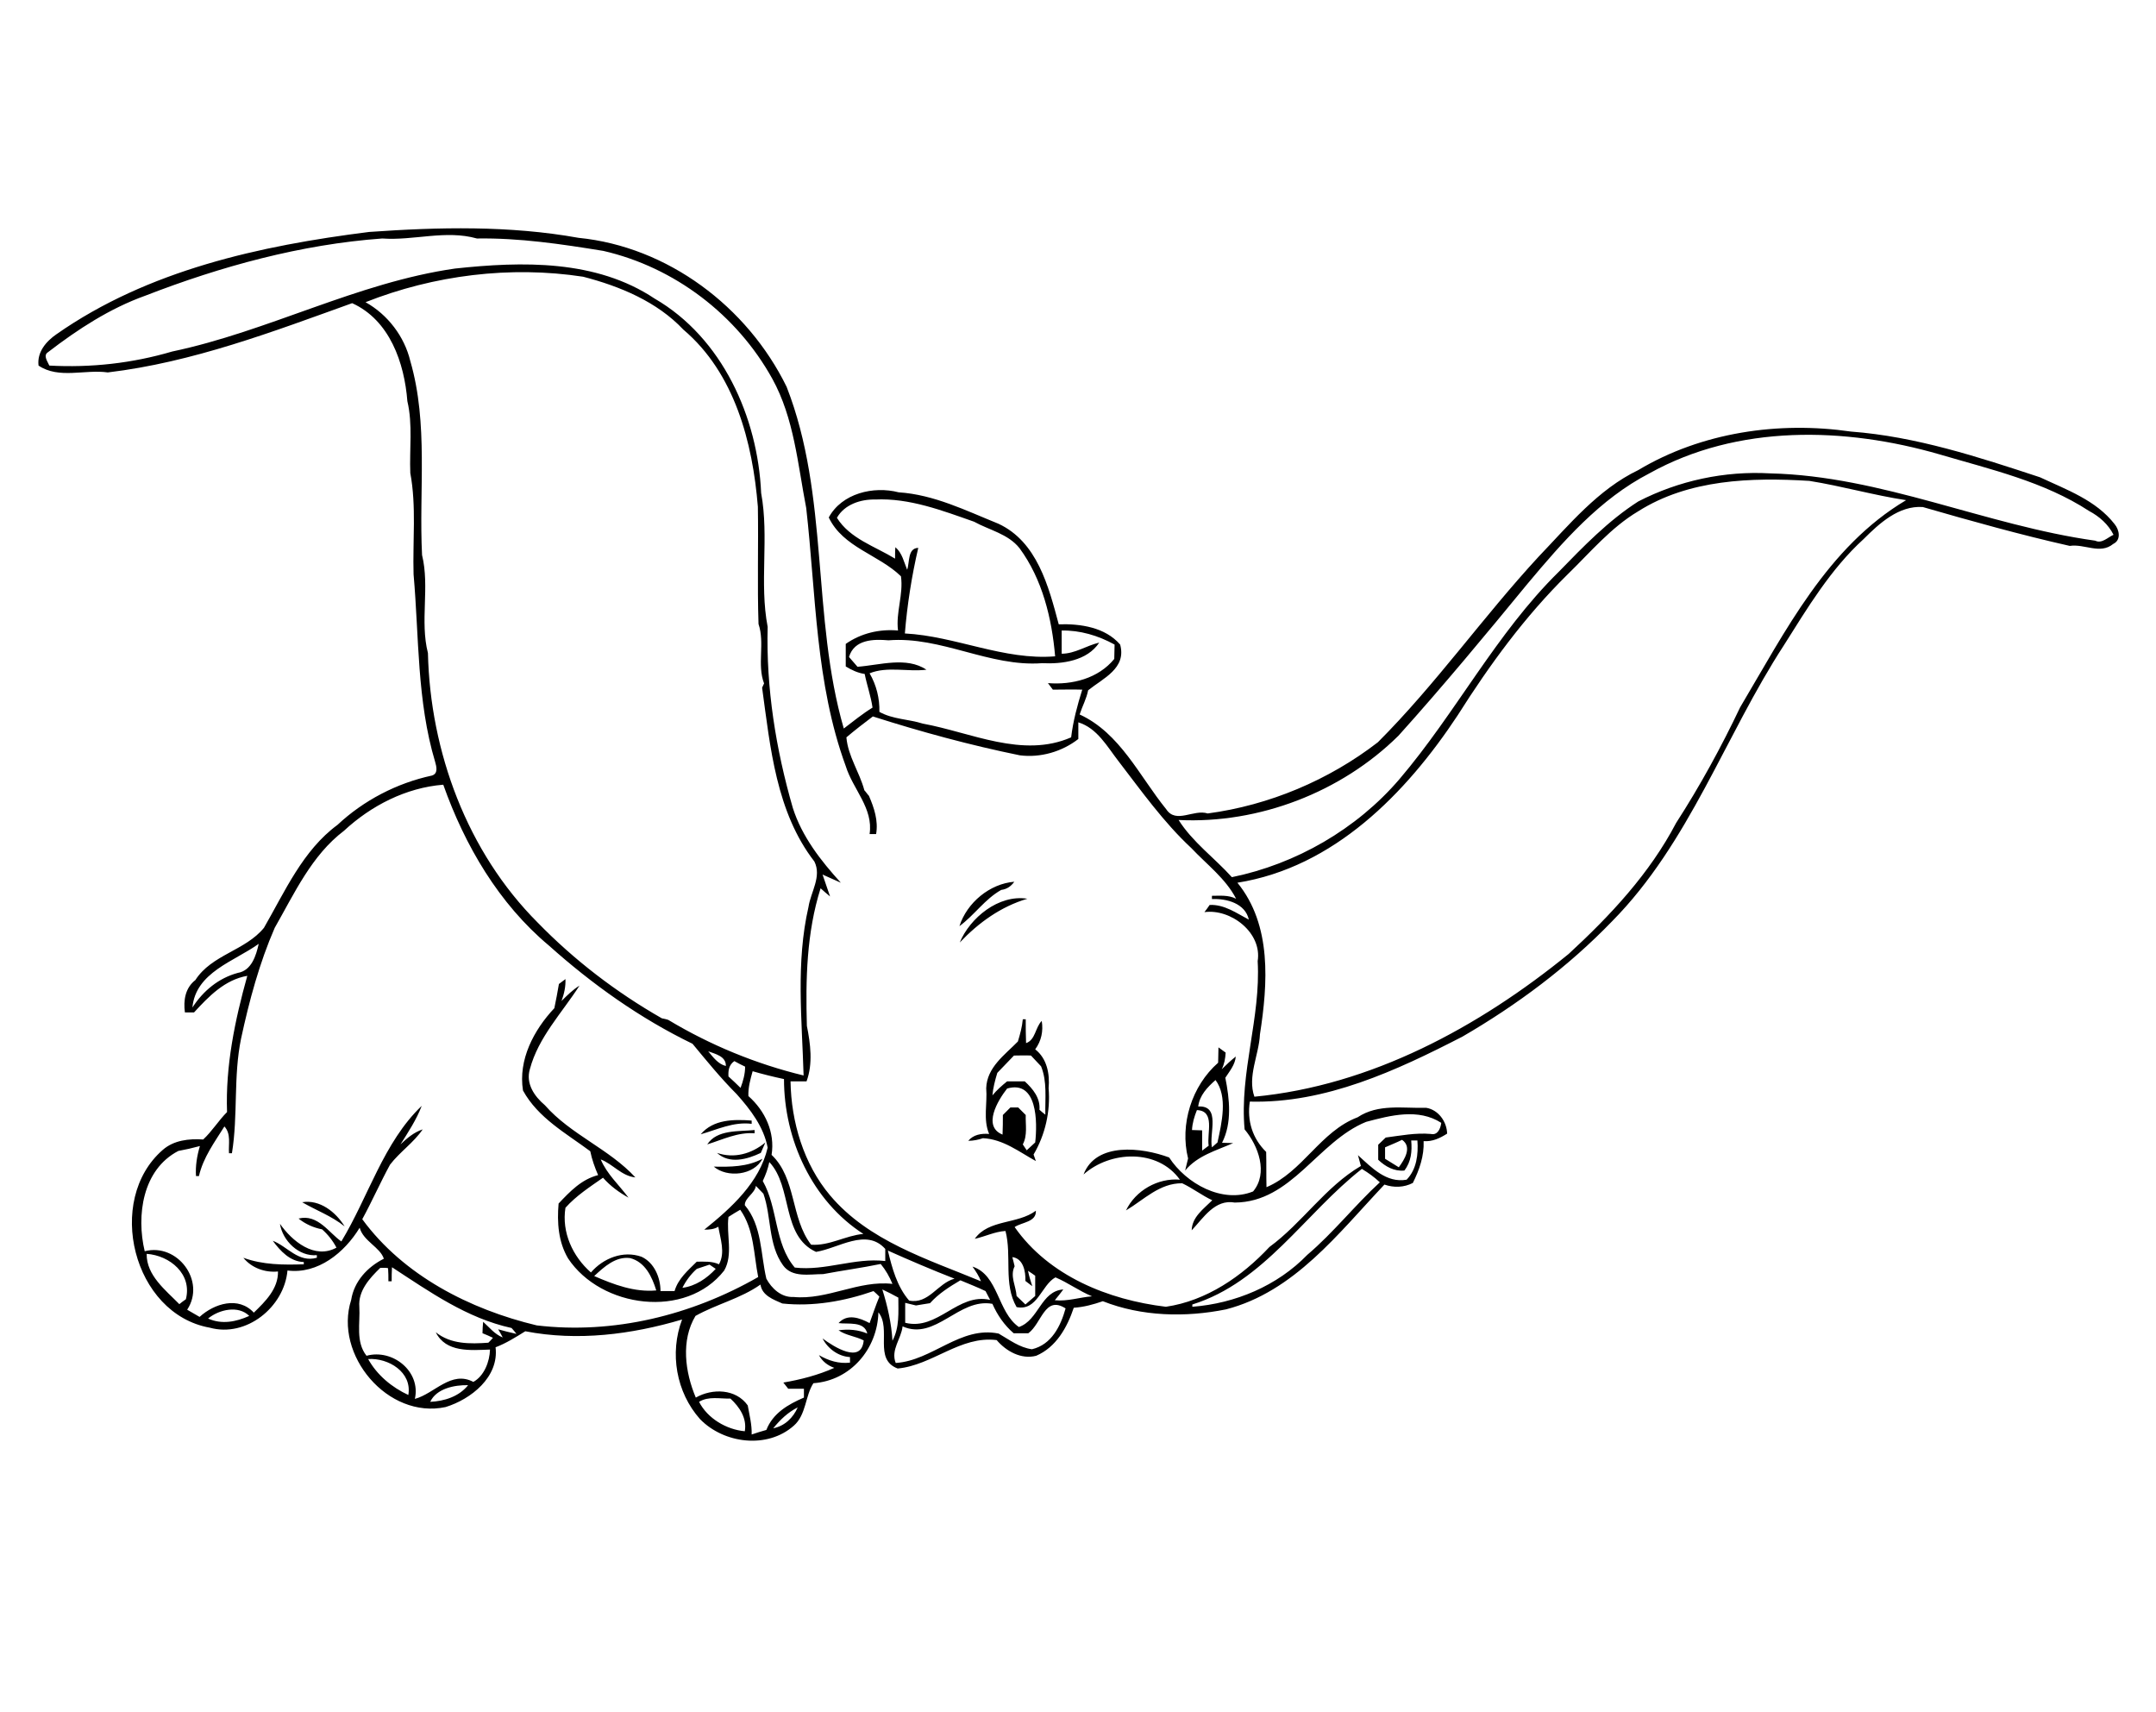 <?xml version="1.0" encoding="utf-8"?>
<!-- Generator: Adobe Illustrator 21.0.2, SVG Export Plug-In . SVG Version: 6.00 Build 0)  -->
<svg version="1.2" baseProfile="tiny" id="Layer_1" xmlns="http://www.w3.org/2000/svg" xmlns:xlink="http://www.w3.org/1999/xlink"
	 x="0px" y="0px" viewBox="0 0 660 524" overflow="scroll" xml:space="preserve">
<path d="M92.5,368c5.4-0.9,10.3,3,13,7.4C101.5,372.2,96.8,370.5,92.5,368 M218.5,357.1c5.1,0.1,10.2,0.1,14.9-2.4
	C230.8,359.8,222.6,360.6,218.5,357.1 M219.5,352.9c5.2,1.8,10.6,0.3,14.8-3.2c-0.5,1.1-0.9,2.1-1.4,3.2
	C228.7,354.9,223.3,356.4,219.5,352.9 M216.5,350.3c3-4.6,9.6-3.9,14.5-4.4l0,1C225.9,346.5,221.3,348.8,216.5,350.3 M214.5,347.2
	c3.9-4.6,10.1-4.6,15.6-4.2v1C224.5,343.3,219.5,345.8,214.5,347.2 M366.4,339.8c-0.8,2-1.4,4-1.5,6.1c0.8,0,2.3,0.1,3.1,0.1
	c0,2,0,4.1,0,6.2c0.5-0.4,1.5-1.1,2-1.5C369.4,346.9,372.1,340,366.4,339.8 M366.8,338.7c7-0.4,3.3,8.3,4.2,12.5
	c0.4-0.4,1.3-1.1,1.7-1.5c1.3-6,3.2-14-0.6-19.1C369.6,332.8,367.2,335.3,366.8,338.7 M373,320.6c0.5,0.4,1.7,1.2,2.2,1.6
	c-0.1,1.8-0.4,3.5-1.2,5.1c1.4-1.4,2.8-2.7,4.3-3.9c-0.2,2.5-1.9,4.5-3.2,6.5c1.3,6.5,2.1,13.8-1,19.9c0.9,0,2.5,0.1,3.4,0.1
	c-5.2,2.3-10.9,3.8-14.7,8.4c0.3-1.2,0.6-2.5,0.9-3.7c-2.6-10.4,1.1-22.2,9.2-29.3C372.9,323.9,373,322.3,373,320.6 M308.3,333.2
	c-2.9,3.7-7.6,11.6-1.4,14.1c0.1-2,0.1-4,0.1-6c0.8-0.8,1.5-1.5,2.3-2.3c0.6,0,1.8,0,2.4,0c0.8,0.8,1.5,1.5,2.3,2.3
	c-0.1,3,0.6,6.2-0.9,9c0.3,0.5,0.9,1.3,1.2,1.8c0.9-0.8,1.7-1.6,2.6-2.4C317.6,343.5,317.6,330.5,308.3,333.2 M310.4,323.1
	c-1.7,1.8-3.4,3.5-5.1,5.3c-0.7,2.3-1.3,4.6-1.5,6.9c1.3-1.6,2.9-3,4.5-4.3c1.8,0,3.6,0,5.4,0c2.5,2.3,4.8,5.1,4.5,8.7
	c0.4,0.4,1.3,1.1,1.8,1.5c-0.1-5,0.6-10.1-1.3-14.8c-1-1.1-2.1-2.2-3.1-3.3C313.9,323,312.1,323.1,310.4,323.1 M313.1,312l0.9,0
	c0,2.4,0,4.9,0.1,7.3c2.9-1,2.8-4.8,4.8-6.8c0.5,3.1-0.1,6.1-2,8.7c3.6,2.8,4.5,7.5,4.1,11.9c0.6,7-1,14.2-4.6,20.3
	c0.2,0.5,0.5,1.5,0.7,2c-5.1-2.8-10-6.7-16.2-7c-1.4,0.5-3,0.8-4.5,0.8c1.6-1.9,4-2.3,6.4-2.1c-1.9-4.4-0.5-9.4-0.9-14
	c0.2-6.4,5.7-10.2,9.7-14.3C312.3,316.5,312.9,314.3,313.1,312 M293.8,288.5c3.1-7.5,11.9-14.8,20.7-13.4
	C306.4,277.5,299.6,282.4,293.8,288.5 M293.7,283.5c2.3-7.2,9.3-13,16.8-13.6c-1,1.4-2.3,2.3-4,2.5
	C301.5,275.2,298.3,280.1,293.7,283.5 M236.7,437.2c3.5-0.7,6.1-3.2,7.5-6.4C241.2,432.3,238.8,434.6,236.7,437.2 M214,429.1
	c2.6,5.1,8.4,8.5,14,9c0.7-4-1.6-7.4-4.4-10C220.4,428.2,216.9,427.3,214,429.1 M131.7,429.1c4.3-0.2,8.8-1.6,11.6-5.1
	C139.2,423.9,133.6,425,131.7,429.1 M112.7,416c2.7,4.9,7.3,8.7,12.3,11C126.2,420,118.9,415.6,112.7,416 M63.7,403.6
	c4.2,1.9,8.6,1,12.6-0.8C73,399.5,67.1,400.8,63.7,403.6 M276.3,406c-0.4,3.8-3.7,7.2-2.1,11.2c11.2-0.7,19.8-11.4,31.5-9
	c3.3,1.9,6.4,4.3,10.2,4.8c6-1.4,8.8-7.1,10.3-12.5c-6.4-4.1-7.3,4.6-11.4,7.6c-1.5,0-3,0-4.5,0c-2.9-2.5-5-5.6-6.5-9
	C293.5,397.2,286.4,410.5,276.3,406 M270.1,394.7c1.6,5.1,2.8,10.4,3.1,15.7c2.2-4.1,1.8-8.7,1.8-13.2
	C273.4,396.3,271.8,395.5,270.1,394.7 M212.9,402.8c-4.5,7.5-3.2,17.2,0.1,25c5.1-2.9,12.3-2.7,15.9,2.4c0.5,2.9,1.3,5.8,1.2,8.9
	c1.5-0.5,3-1,4.5-1.4c2-5.1,6.6-7.8,11.5-9.9c0-0.7,0-2,0-2.7c-1.6,0-3.2,0-4.8,0c-0.4-0.5-1.1-1.4-1.5-1.9
	c5.3-0.9,10.7-2.3,15.6-4.5c-2-0.7-3.7-2-4.7-3.9c2.9,1.7,6.1,2.7,9.5,2.3c0-0.4,0-1.3,0-1.7c-3.6-0.2-6.8-2.6-8.4-5.7
	c3.4,2.5,11.9,8,12.6,0.6c-2.5-1.3-5.4-1.5-7.7-3.1c3-0.4,6-0.2,8.8,1c-0.9-3.9-5.9-2.8-8.8-3.2c2.7-3,6.5-1.6,9.5,0
	c1-2.7,1.9-5.5,3-8.1c-0.6-0.6-1.2-1.2-1.8-1.7c-8.9,3.1-18.5,4.8-27.9,3.8c-2.7-1.2-6.2-2.4-6.7-5.8
	C226.7,397.5,219.3,399.2,212.9,402.8 M284.7,398.9c-1.5,0.2-2.9,0.5-4.3,0.7c-1.1-0.3-2.2-0.5-3.3-0.8c0,2,0,4.1,0,6.1
	c10,2.5,16.1-9.3,26-7c-0.5-0.9-0.9-1.8-1.4-2.7c-2.5-1.2-5.1-2.2-7.7-3.3C290.6,393.9,287.3,396,284.7,398.9 M116.4,388.1
	c-3.2,3.1-6.8,7-6.4,11.9c0.3,5-1.2,10.7,2.2,15c8-2.2,16.7,4.8,14.8,13.2c6-1.6,11.1-8.8,17.9-5.2c3.3-1.8,5-6.2,5.1-9.9
	c-5.9,0.2-13.5,1-16.6-5.3c4.6,3.7,10.5,3.6,16.1,3.2c0.4-0.4,1.1-1.1,1.4-1.5c-1.1-0.5-2.1-1-3.2-1.4c0-0.9,0.1-2.6,0.2-3.5
	c1.9,1.7,3.5,3.8,6,4.8c-0.3-0.6-1-1.9-1.4-2.5c1.8,0.5,3.7,1,5.6,1.4c-0.4-0.5-1.1-1.4-1.5-1.8c-13.7-3-25.1-11.1-36.6-18.6
	c-0.1,1.4-0.1,2.9-0.1,4.3l-1,0c0-1.3,0-2.7-0.1-4C118.3,388,117,388.1,116.4,388.1 M213.3,388.4c-1.8,1.6-3.3,3.6-4.4,5.8
	c4-0.5,7.5-2.9,10.2-5.8c-0.5-0.3-1.4-1-1.9-1.3C215.9,387.5,214.6,388,213.3,388.4 M309.9,384.8c0.2,0.9,0.5,1.8,0.7,2.8
	c-1.5,3,0.4,6,0.6,9.1c0.9,0.9,1.8,1.7,2.7,2.6c1-0.9,2-1.7,3-2.6c0-2.1,0-4.2,0-6.2c-0.5-0.4-1.6-1.1-2.2-1.5
	c0.3,1.6,0.8,3.1,1.3,4.7c-0.5-0.4-1.6-1.2-2.1-1.6C314,389.1,313.2,385.2,309.9,384.8 M181.9,390.6c6,2.6,12.3,5,19,4.4
	c-1.3-4.2-3.4-8.7-8-9.9C188.5,384.5,184.9,387.8,181.9,390.6 M44.9,383.8c-0.1,6.6,5.8,11.1,10,15.4c0.5-0.4,1.5-1.2,2-1.5
	C58.9,390,52,384.3,44.9,383.8 M271.8,382.8c1.3,5.4,2.8,11,6.5,15.3c6,1.2,8.7-5.3,13.9-6.7C285.3,388.7,278.5,385.8,271.8,382.8
	 M231.4,363c-0.4,2.4-3.4,3.6-3.4,5.9c5.3,6.3,4.8,14.9,6.6,22.5c1.6,3,4.6,5.8,8.3,5.6c10.4,1,19.9-5.2,30.3-4
	c-0.9-2.2-2.1-4.3-3.6-6.1c-5.8,1.2-11.8,2-17.6,3.1c-4.2,0-9.5,1.2-12.3-2.7c-4.6-6.4-3.5-14.8-6-21.9
	C232.9,364.6,232.2,363.8,231.4,363 M416.9,357.8c-17.4,13.6-30,34.7-51.9,41.5l0,0.7c13.1-1,26-6.4,35.2-15.9
	c8-6.8,14.5-15.1,22.2-22.2C420.7,360.3,418.9,359,416.9,357.8 M235.5,355.7c-0.4,2-1.1,3.9-2,5.8c4.7,8.3,3.5,19.1,9.8,26.5
	c9.4,1.1,18.3-3.1,27.7-2c0-1.2,0-2.5,0-3.7c-5.8-6.5-14.3-0.2-21.2,0.9C239.1,378.3,242.7,363.3,235.5,355.7 M424,351.2
	c0,1.1,0,2.3,0,3.5c1.4,0.9,2.8,1.7,4.2,2.6c1.7-2.3,4.2-6.2,1-8.4C427.6,349.7,425.8,350.4,424,351.2 M230.4,327.9
	c-0.7,2.5-1.4,5-1.3,7.6c5.1,4.5,8.2,11.1,7.1,18c7.6,7.2,5.8,19.3,12.1,27.5c5.6,0.4,10.5-2.8,16-3.3
	c-15.7-10.1-24.3-28.9-24.3-47.4C236.7,329.6,233.5,328.8,230.4,327.9 M223,329.5c1.3,1.2,2.5,2.3,3.7,3.5c0.8-2.1,1.4-4.3,1.4-6.5
	c-1.1-0.5-2.2-1.1-3.3-1.7C223.1,326,222.9,327.7,223,329.5 M216.8,321.8c1.5,1.8,3,3.9,5.4,4.5
	C222.3,323.3,218.9,322.6,216.8,321.8 M58.9,308.4c3.3-5.1,8-9,13.9-10.6c4.2-0.7,5.6-5.3,6.4-8.9C71.7,294.3,59.9,297.6,58.9,308.4
	 M105.3,254.3c-9.9,7.5-15.2,19.2-21.2,29.7c-4.7,10.8-7.8,22.3-10.3,33.9c-2.4,11.6-0.9,23.5-2.8,35.1l-0.9,0
	c-0.2-2.8,0.7-5.9-1.4-8.2c-3,4.8-6.5,9.5-7.8,15.2l-0.9,0c-0.2-3.1,0.3-6.2,1.2-9.2c-2.2,0.6-4.4,1.1-6.6,1.5
	c-11,5.7-12.9,19.8-10.3,30.7c10-2.6,18.8,9.1,13,17.9c1.3,0.7,2.5,1.5,3.8,2.2c4.5-4.1,11.9-6.4,16.6-1.3c3.5-3.4,7.5-7.3,7.4-12.6
	c-4,0.4-8.1-1.1-10.6-4.2c6,2.2,12.3,2.2,18.5,2v-0.7c-4.2-0.1-7.2-3.4-9.5-6.5c4.5,1.7,7.8,6.8,13.5,5.2v-0.8
	c-5.5,0.5-10.5-4.4-11.3-9.6c3.7,5.3,10.6,11,17.3,7.3c-1.1-2.1-2.6-4-4.4-5.6c-2.6-0.5-5.1-1.6-7.2-3.3c5.9-1.5,9.4,4.5,13.1,7
	c8.3-13.7,12.9-30.3,24.6-41.5c-1.6,4.2-4.1,8-6.5,11.8c2-1.9,4.1-3.7,6.8-4.6c-2.8,4.1-7,6.9-10,10.8c-3,5.5-5.5,11.2-8.5,16.7
	c12.6,17.2,32.9,27.6,53.4,32.5c23.5,2.8,47.4-3.1,67.8-14.8c-1.4-7-1.2-14.5-5.5-20.6c-1.2,0.7-2.4,1.4-3.6,2.2
	c-0.7,5.4,1.5,11.5-1.3,16.4c-11.7,15-37.7,11.5-47.8-3.7c-3-5.1-3.4-11-2.9-16.8c3.5-3.7,7-7.4,12.1-8.7c-1-2.3-1.9-4.8-2.4-7.3
	c-7.4-5.5-16-10.2-20.6-18.6c-1.5-9.4,3.3-18.5,9.6-25.2c0.5-2.5,1-4.9,1.4-7.4c0.5-0.4,1.5-1.1,2-1.5c0.1,2.3-0.4,4.5-1.2,6.7
	c1.7-1.7,3.4-3.4,5.5-4.7c-5.4,8.4-12.6,15.8-15.2,25.6c-1.3,4.4,1.4,8.3,4.6,11c7.9,9,19.7,13.4,27.7,22.1
	c-4.2-0.4-6.9-4.1-10.6-5.5c1.9,4.5,5.6,7.8,8.5,11.7c-2.9-1.6-5.6-3.6-7.8-6.1c-4,2.8-8.2,5.5-11.5,9.2c-1.2,7.5,2.2,14.9,7.8,19.8
	c3.8-4.4,9.9-6.8,15.5-4.8c3.9,1.8,5.8,6.4,5.8,10.5c1.4,0,2.9,0,4.3,0c1.1-3.8,4.1-6.3,6.8-9c2.3,0,4.6-0.2,6.8,0.8
	c2-3.6,0.4-7.8-0.2-11.5c-1.3,0.8-2.8,0.9-4.3,0.9c8.2-6.6,16.9-14.4,19.4-25.1c-1.2-6.4-5.3-11.7-9.5-16.4
	c-4.8-4.8-9.2-10.2-13.5-15.4c-16.1-7.8-30.7-18.2-44-30.1c-15.3-12.8-25.7-30.6-32.3-49.2C124.3,241.1,113.6,246.6,105.3,254.3
	 M325,193c0,2.4,0,4.7,0,7.1c4.1,0,7.6-2.5,11.5-3.4c-3.7,5.6-11.3,6.6-17.5,6.3c-16.1,1.2-30.9-8.3-47-7
	c-4.6-0.4-10.5-0.3-12.1,5.1c0.9,1,1.7,2,2.6,3c6.8-0.5,15-3.2,21.1,0.9c-5.8,0.7-12-1.1-17.4,1.1c2.1,3.6,3.1,7.7,3,11.8
	c4.1,2.3,8.9,2.2,13.3,3.6c14.8,2.7,30.5,10.7,45.4,4.2c0.6-5,1.9-9.8,3.4-14.6c-3-0.1-6,0-9,0c-0.4-0.5-1.1-1.5-1.5-2
	c7.4,0.6,15.4-1.4,20.3-7.4c0-1.5,0.1-2.9,0.1-4.4C336.1,194.5,330.6,192.9,325,193 M256.2,158.5c4,6.4,11.6,8.7,17.8,12.5
	c0-0.9,0-2.6,0.1-3.5c2.1,1.8,2.6,4.5,3.6,6.9c0.8-2.3,0.1-6.6,3.4-6.7c-2,8.6-3.4,17.5-4.1,26.2c15.5,0.8,30.3,8.3,46,7
	c-1-11.6-3.9-23.6-10.9-33.1c-3.5-4.4-9.2-5.5-13.9-8.1c-9.7-3.4-19.8-7.3-30.3-6.8C263.5,152.8,258.5,154.4,256.2,158.5
	 M501.5,156.5c-8.4,5-14.7,12.6-21.6,19.3c-13.1,12.9-23.9,27.7-33.7,43.2c-15.8,23.9-37.9,46.5-67.4,51.2
	c10.6,13,9.3,30.9,6.9,46.4c-0.3,6.3-3.9,12.9-1.7,19.1c35.7-3.4,68.7-21.3,96.2-43.7c12.7-11.7,24.8-24.6,32.9-40.1
	c7.3-11.3,13.8-23.2,19.6-35.4c13.8-23.2,26.7-49.1,50.8-63.4c-9.9-1.5-19.6-4.3-29.6-5.9C536.1,146.1,517,146.7,501.5,156.5
	 M504.9,144.9c-15.1,7.8-26.5,20.9-37.3,33.8c-12.9,15.7-25.9,31.4-39.5,46.5c-17.5,17.3-42.7,27-67.3,25.8
	c4.3,6.8,11,11.6,16.3,17.5c19.6-4,38.2-14.7,51.3-30c17.3-20.3,29.6-44.6,48.7-63.4c7.6-7.8,15.2-15.7,24.4-21.6
	c12.4-6.4,26.5-9.4,40.4-8.6c34.2,0.8,65.9,15.9,99.5,20.6c2,1,3.8-1,5.6-1.8c-1.6-3.2-4.3-5.6-7.5-7.3c-13.8-9-30.1-12.7-45.7-17.3
	C564.8,130.7,532,129.8,504.9,144.9 M111.9,92.5c6.8,3.8,11.9,10.5,13.7,18c5.6,19.3,2.6,39.6,3.6,59.4c2.4,9.8-0.7,20.2,1.8,30
	c0.7,30.2,12,60.9,33.6,82.5c11.2,11.5,24,21.3,38,29.3c0.5,0.1,1.5,0.3,2,0.5c12.8,7.7,26.9,13.5,41.4,17
	c-0.5-17.2-2.4-34.6,1.5-51.6c0.7-4.6,4.1-9.3,1.8-13.9c-11.7-15.1-13.5-35-16-53.2c0.1-0.3,0.5-1,0.6-1.3
	c-2.2-5.8,0.3-12.3-1.7-18.2c-0.4-12,0-24-0.2-35.9c-1.6-19.7-7.1-40.9-22.8-54.2c-8.1-8.6-19.5-13.3-30.7-16.2
	C156.2,81.3,132.9,84.2,111.9,92.5 M117,73c-24.8,1.8-49.3,8.5-72.5,17.5c-10.9,3.9-20.7,10.3-29.8,17.3c-1.6,1-0.1,2.9,0.4,4.1
	c12.7,0.7,25.4-0.7,37.6-4.3c29.5-6.2,56.6-21.1,86.6-25.4c20.5-2.2,43.1-2.8,61.1,9.2c20.7,12,31.6,36.3,32.6,59.5
	c2.5,13.5-0.6,27.5,2,41c-0.5,18.7,2.5,37.4,7.7,55.4c2.8,8.8,8.6,16.2,14.7,22.9c-1.9-0.8-3.7-1.7-5.6-2.5c0.8,2.2,1.5,4.5,2.3,6.7
	c-1-0.8-2-1.7-2.9-2.5c-4.3,13.6-4.6,27.9-4.2,42.1c1.1,5.5,1.9,11.6-0.1,17c-1.6,0-3.3,0-4.9,0c0.2,12.4,4,25.3,12.1,34.9
	c11.8,14,29.8,19.5,46.2,26.3c-0.6-1.6-1.6-3.1-2.6-4.5c8,2.6,7.6,13.9,14.2,18.5c6.1-2.1,6.7-11,13.6-11.5
	c-0.8,1.1-1.7,2.2-2.6,3.3c3.9,0.4,7.6-0.9,11.4-1.2c-3.9-1.6-7.4-4.2-11.2-5.8c-4.3,2.3-5.5,10.4-11.9,9.1
	c-4.1-7.1-1.4-15.6-3.4-23.3c-3.3,0.2-6.2,1.7-9.4,2.4c4.2-6,13.1-4.4,18.7-8.6c0.2,3.5-4.3,3.5-6.5,5c10.5,15,28.7,22.3,46.3,24.4
	c12.4-1.8,23.3-9.3,31.7-18.3c10.1-7.4,17.1-18.4,28-24.8c-0.3-1.1-0.6-2.2-0.9-3.3c4.2,3.8,8.7,8.6,14.9,7.5
	c3.1-3.2,3.6-7.8,3.3-12c-0.5,0-1.5,0-1.9,0c0.3,3.3,0,6.5-2.1,9.2c-3.1,0.3-5.8-1.2-8-3.3c0-1.5,0-3.1,0-4.6
	c0.8-0.7,1.5-1.5,2.3-2.2c4.6-0.6,9.1-1.5,13.8-1.1c2.1,0.5,3-1.7,3.2-3.4c-7-4.5-15.5-2.3-23-0.3c-14.8,6-22.8,24.6-40.2,24.7
	c-6.1-1.1-9.6,4.7-13.2,8.5c0.1-4.1,3.7-6.6,6.3-9.2c-3.2-1.5-6-3.7-9.2-5.2c-6.9-0.1-11.8,5.1-17.2,8.3c2.9-6.1,9.8-10,16.5-9.4
	c-6.8-9.5-21.3-8.9-29.5-1.6c3.8-10,17.9-8.3,26.2-5.2c5.2,8,16.3,14.2,25.7,10.4c4.7-5.6,1.6-14-2.6-19c-1.6-17.4,5-34.2,4-51.5
	c1.4-8.7-8.2-16.1-16.3-15c0.4-0.5,1.2-1.6,1.6-2.2c4.5-0.2,8.2,2.5,12,4.5c-1.1-5-6.8-6.5-11.3-6.3l0-1c2.5,0,5-0.3,7.4,0.9
	c-3.2-6.2-9-10.5-13.7-15.5c-8.5-7.9-15.3-17.5-22.3-26.6c-3.5-4.5-6.5-10.1-12.3-11.9c0,1.7,0,3.4,0,5.1c-5,3.9-11.6,5.8-17.9,5
	c-15.2-3.1-30.3-7.2-45-11.9c-2.8,2.1-5.5,4.2-8.1,6.4c0.5,5.8,4,10.6,5.5,16.2c0.4,0.4,1,1.3,1.4,1.7c1.6,3.7,2.9,7.6,2.2,11.7
	c-0.5,0-1.5,0-2,0c1.2-7.9-5.1-13.7-7.3-20.8c-9.3-25.4-9.1-52.6-12.1-79c-2.6-13.4-3.7-27.5-10.4-39.6
	c-10.8-19.5-29.9-34.1-51.7-39.1C171.8,74.7,159,72.8,146,73C136.4,70.3,126.7,73.7,117,73 M113,71c21.3-1.5,43-2,64.1,1.8
	c27.3,2.7,51.7,21.1,63.7,45.6c13.1,33.5,7.6,70.4,17.5,104.6c2.9-2.2,5.7-4.5,8.8-6.4c-0.5-3.5-1.7-6.8-2.4-10.3
	c-2.1-0.3-4-1.2-5.8-2.3c0-2.3,0-4.6,0-6.9c4.7-3.3,10.4-4.6,16-4.1c-0.7-5.6,1.7-11,0.9-16.6c-6.9-6.7-17.7-8.8-22.1-18
	c4-7.4,13.7-9.7,21.4-7.7c10.8,0.7,20.6,5.6,30.5,9.6c11.9,5.5,15.4,19.2,18.5,30.8c6.7-0.2,14.2,0.9,18.8,6.2
	c2,7.3-5.2,10.3-9.8,14c-0.5,2.6-1.8,4.9-2.6,7.4c12.4,5.7,18.3,18.9,26.5,29c3,4.6,8.4-0.1,12.7,1.3c18.8-2.5,37.1-10.2,52.1-21.8
	c17.7-17.7,32.2-38.4,49.2-56.8c9.3-9.7,18.2-20.6,30.5-26.5c19.4-11.6,43-15,65.1-11.8c19.9,1.5,39.1,7.8,57.9,14
	c8.1,3.8,17.1,7,22.8,14.3c1.5,1.8,2.1,4.9-0.4,6.1c-4,3.3-8.8-0.1-13.3,0.6c-15.1-3.4-30.1-7.6-45-11.9c-7.3-0.5-13.3,5-18.1,9.8
	c-10.1,9.2-17.2,21.1-24.4,32.5c-18.1,27.8-28.9,60.5-52.6,84.5c-13.4,13.9-29.1,25.6-45.8,35.3c-20.2,10.4-41.9,20.5-65.1,19.9
	c-0.9,5.8,0.8,11.3,5,15.4c0.1,3.6,0,7.2,0.1,10.8c11.1-4.7,16.5-17.1,27.9-21.4c6.3-4.2,13.9-2.7,21-2.9c3.7,0.6,6.3,4.2,6.4,7.9
	c-2.2,1.4-4.5,2.5-7.2,2.3c0.2,4.5-1.3,8.8-3.3,12.8c-2.7,1.4-5.8,1.5-8.7,0.5c-14.1,14.9-27.6,32.8-48.5,38.2
	c-12.4,2.5-25.8,2.2-37.7-2.5c-2.9,1-5.8,1.8-8.9,2c-2,6-5.4,12.1-11.5,14.7c-4.6,1.2-9.2-1.4-12.1-4.8c-11.1-1.4-19.6,7.7-30.3,8.7
	c-7.5-2.8-1.8-12.1-5.9-17.2c-0.3,11.2-8.5,20.9-19.9,21.7c-2.5,3.8-2.2,9.7-6,13c-8.1,7.2-21.4,5.5-28.7-2
	c-7.3-8.2-9.4-20.2-5.5-30.5c-15.5,4.6-32,6.7-48,3.6c-2.9,1.8-5.9,3.7-9.1,4.9c1.1,9.1-7.5,15.9-15.3,18.3
	c-17.7,3.8-34.3-16-28.9-32.8c0.9-5.7,5-10.1,10-12.6c-1.1-3.5-6.3-5.4-7.4-9.5c-4.6,7.6-12.8,14.3-22.1,13.1
	c-1,11.2-12.6,20.6-23.8,17.5c-23.5-4.2-32.1-39-14.4-54.4c3.4-3,8.1-3.5,12.4-3.2c2.7-2.5,4.7-5.8,7.3-8.4
	c-0.5-14.1,2.4-28.1,6.2-41.7c-6.9,1.2-11.8,6.3-16.3,11.2c-0.7,0-2.1,0-2.8,0c-0.5-3.7,0.1-7.5,3.2-9.9c5-7.8,15.3-9,21-16
	c6.4-11.1,11.9-23.7,22.5-31.5c8-7.5,18.2-12.8,28.9-15.1c2-0.6,1.4-2.8,1-4.2c-5.6-18.7-4.9-38.2-6.6-57.4c-0.3-10.3,0.9-20.8-1-31
	c-0.3-7.3,0.8-14.8-0.9-22c-0.9-11.7-5.4-24.8-16.9-30C83.6,101.5,59,110.9,33,114c-7-1-15,2.1-21.2-2.1c-0.5-4.1,2.3-7.4,5.5-9.6
	C45.3,82.7,79.6,75.2,113,71"/>
</svg>

